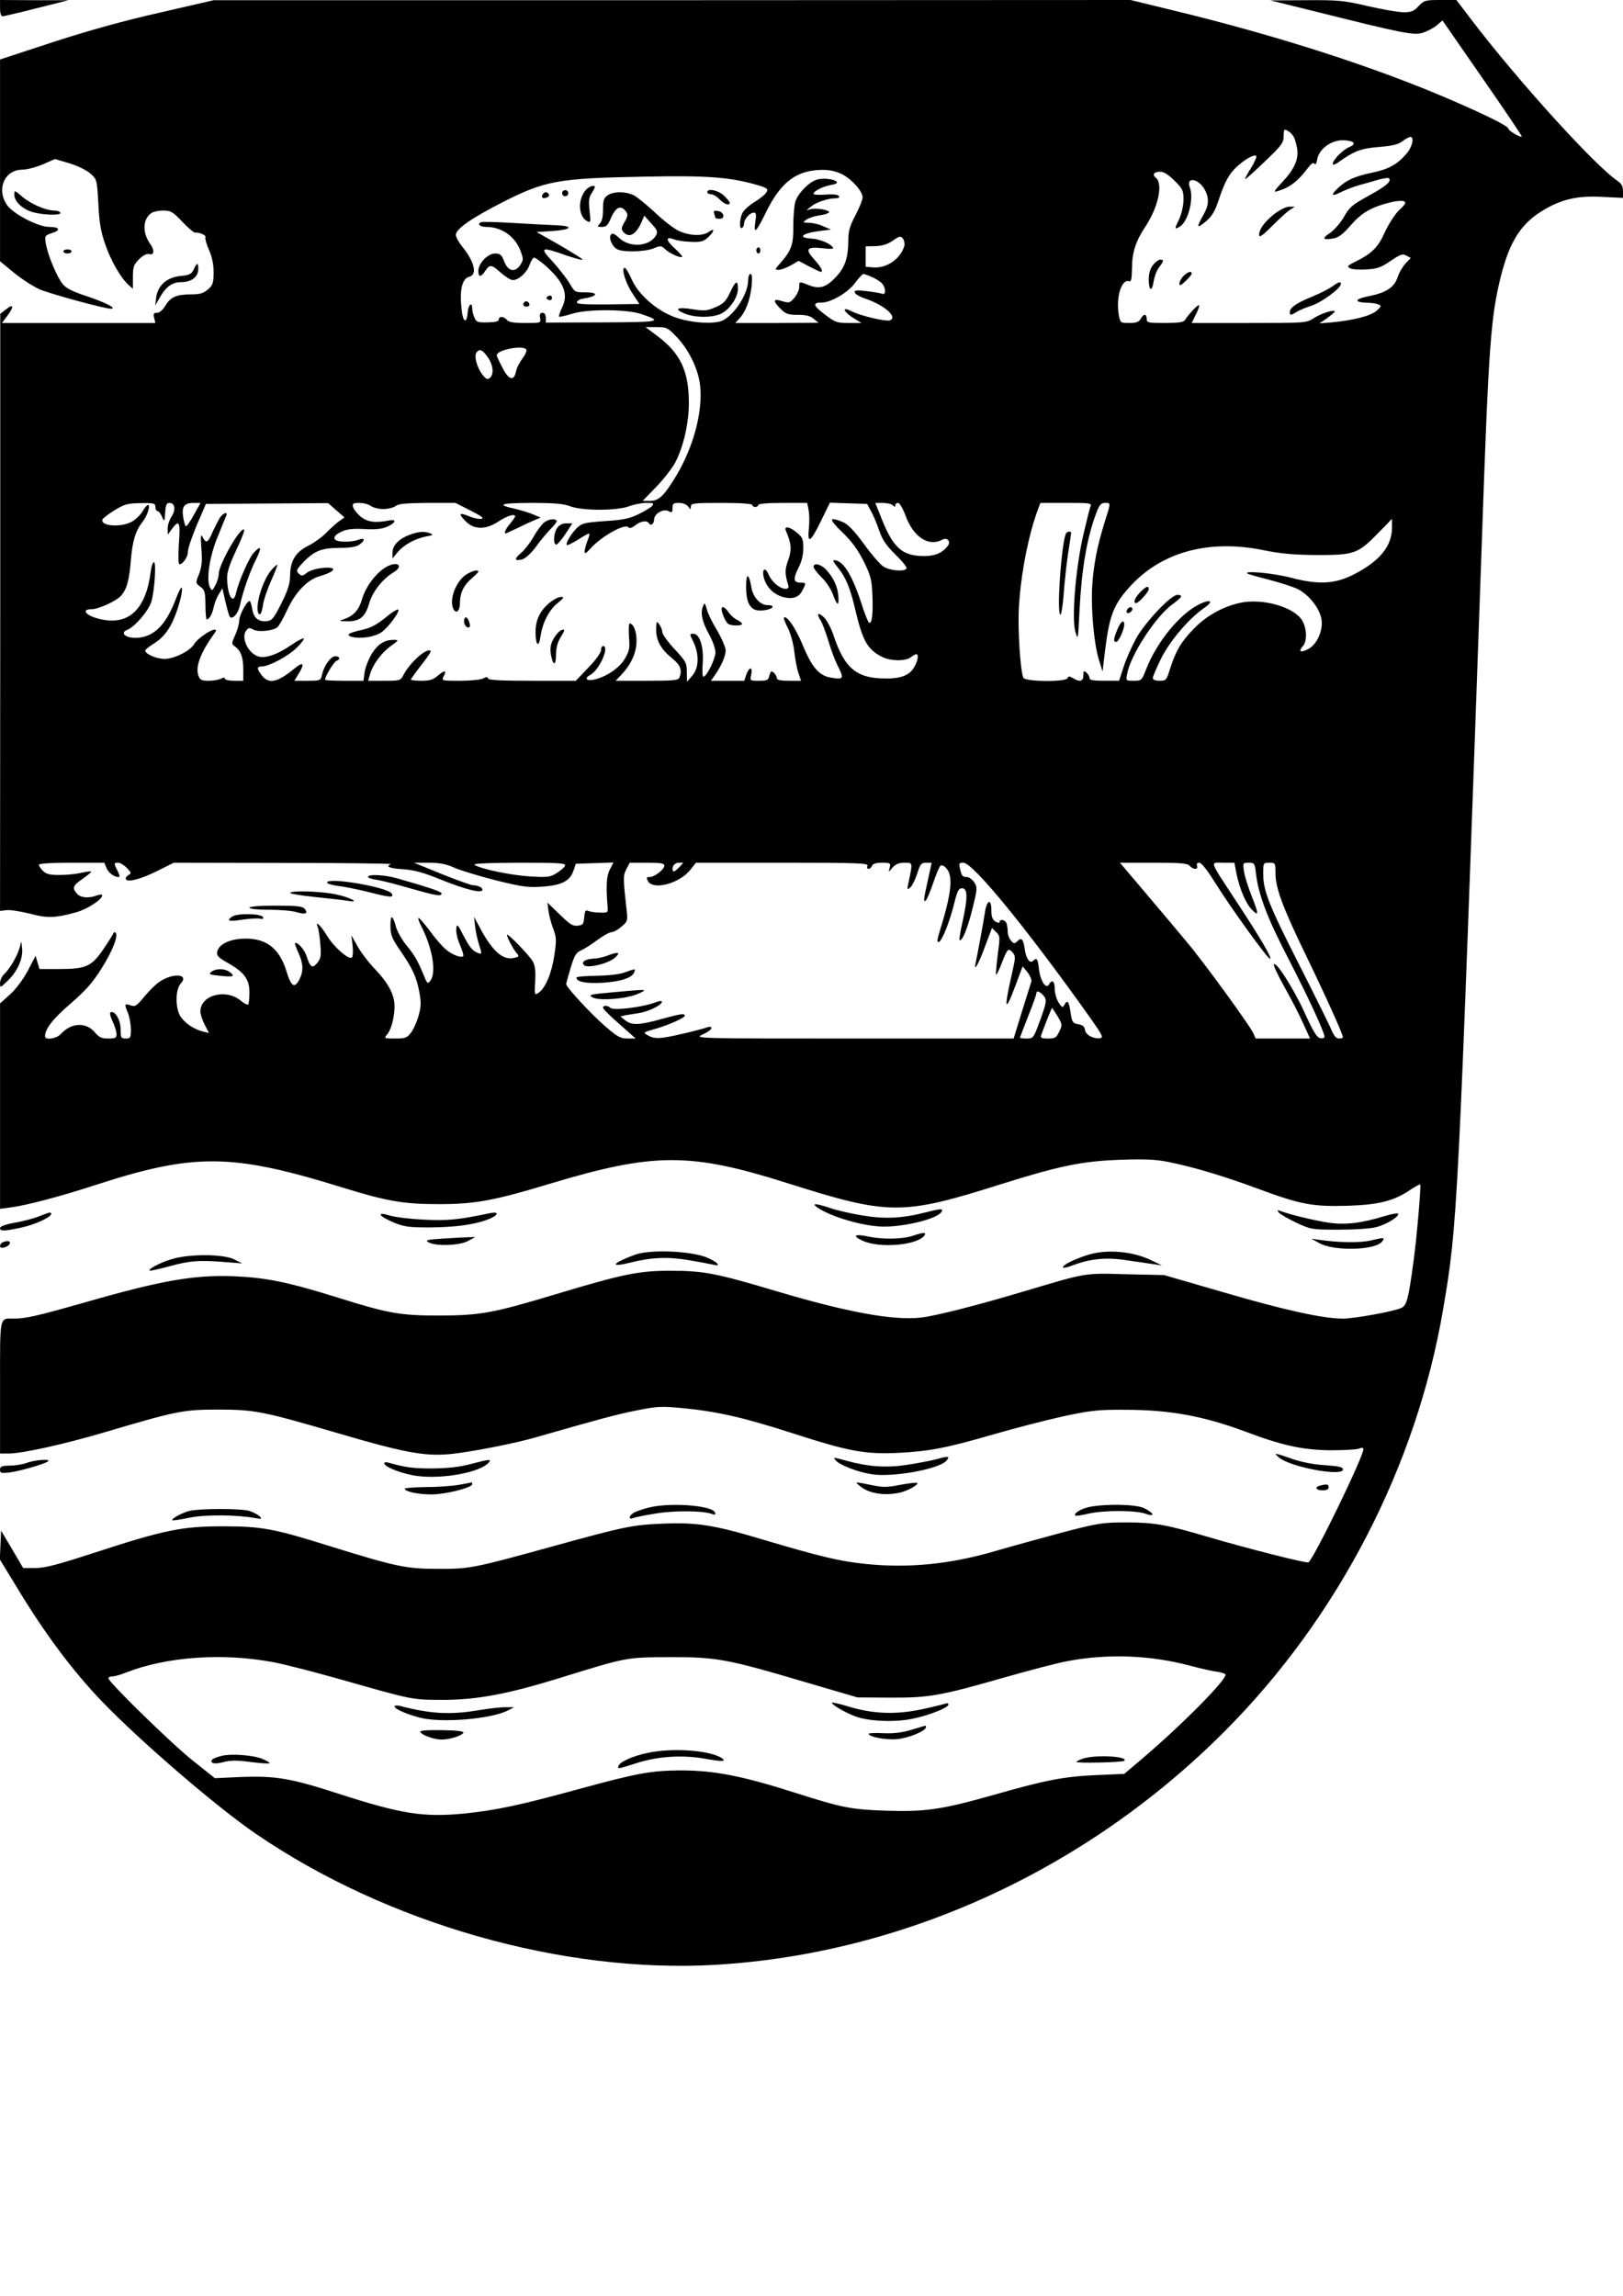 <?xml version="1.0" encoding="UTF-8" standalone="yes"?>
<svg version="1.0" xmlns="http://www.w3.org/2000/svg" width="210mm" height="297mm" viewBox="0 0 794 1123" preserveAspectRatio="xMidYMid meet">
  <g transform="translate(0,1123) scale(0.1,-0.1)" fill="#000000" stroke="none">
    <path d="M0 11190 c0 -26 5 -40 13 -40 6 1 82 18 167 40 l155 39 -167 0 -168
1 0 -40z"/>
    <path d="M785 11169 c-174 -39 -347 -87 -523 -144 l-262 -86 0 -493 0 -494 68
-56 c38 -31 94 -67 125 -81 51 -22 317 -95 349 -95 33 0 -25 30 -114 60 -71
23 -104 39 -121 60 -28 33 -74 143 -83 199 -6 38 -5 39 30 51 45 14 38 30 -13
30 -55 0 -180 65 -208 109 -52 77 -10 171 76 171 22 0 67 12 100 26 l60 26 71
-21 c40 -12 84 -34 102 -50 32 -28 32 -30 39 -147 4 -90 12 -138 33 -197 27
-81 77 -167 115 -201 l21 -19 0 57 c0 51 4 61 30 88 21 20 37 28 50 25 25 -6
27 19 4 51 -38 54 -36 118 4 148 9 8 36 14 59 14 39 0 47 -5 95 -55 28 -30 57
-54 62 -53 19 3 56 -13 51 -22 -3 -5 4 -33 17 -62 16 -36 23 -72 23 -112 -1
-51 -4 -61 -28 -82 -22 -19 -40 -24 -82 -24 -72 0 -101 -13 -126 -55 -13 -22
-29 -35 -41 -35 -17 0 -19 -5 -14 -25 l6 -25 -375 0 -376 0 25 33 c35 46 33
64 -3 35 l-30 -23 0 -1460 -1 -1461 32 4 c18 2 69 -6 113 -17 85 -23 124 -22
226 6 53 14 129 63 129 83 0 6 -11 5 -26 0 -39 -15 -79 -12 -97 8 -26 28 -21
40 28 74 25 17 43 33 41 35 -2 2 -23 -1 -47 -6 -24 -6 -72 -11 -107 -11 -49 0
-66 4 -82 20 -11 11 -20 25 -20 30 0 6 60 10 160 10 l160 0 10 -24 c9 -24 37
-46 60 -46 7 0 5 11 -5 30 -19 37 -19 40 3 40 10 0 29 -12 43 -26 22 -24 23
-26 6 -35 -9 -6 -15 -15 -11 -20 10 -16 74 1 156 42 l78 39 537 -1 c296 0 532
-3 526 -6 -30 -11 -8 -21 60 -25 55 -4 99 -16 187 -52 117 -47 200 -68 200
-48 0 11 -23 22 -48 22 -9 1 -78 25 -152 55 l-135 55 71 0 c54 0 85 -6 126
-24 31 -14 122 -41 203 -62 129 -32 159 -36 227 -31 94 6 136 27 153 77 l12
35 92 3 92 3 -17 -33 c-17 -31 -20 -81 -12 -178 3 -35 3 -35 -37 -34 -22 0
-48 4 -57 8 -14 6 -17 1 -20 -31 -3 -34 -6 -38 -32 -41 -24 -3 -39 7 -88 55
l-60 58 5 -40 c3 -22 13 -61 23 -87 16 -42 17 -55 6 -130 -13 -88 -44 -162
-77 -184 -20 -13 -21 -12 -17 55 3 48 0 77 -11 97 -16 30 -127 144 -127 131 0
-12 31 -70 47 -89 14 -15 13 -18 -10 -23 -56 -15 -109 32 -171 150 l-27 50 5
-45 c3 -25 11 -66 20 -92 14 -43 13 -46 -2 -41 -30 11 -43 26 -75 87 -29 57
-32 59 -35 32 -2 -15 6 -51 18 -78 12 -27 19 -52 16 -55 -10 -10 -55 7 -85 33
-17 14 -52 54 -78 90 -26 35 -51 64 -55 64 -5 0 2 -21 16 -47 52 -104 71 -219
42 -259 -14 -18 -16 -17 -31 21 -33 79 -46 101 -85 149 -22 26 -45 67 -52 89
-17 63 -28 67 -28 10 0 -45 6 -61 44 -117 64 -92 83 -134 97 -207 10 -55 9
-73 -4 -120 -9 -31 -26 -68 -38 -82 -18 -24 -28 -27 -76 -27 -53 0 -55 1 -41
18 21 22 38 86 38 140 0 56 -30 113 -96 182 -30 31 -68 81 -85 111 l-30 54 6
-52 c3 -28 1 -54 -4 -57 -17 -11 -89 53 -122 108 -32 52 -60 77 -44 39 4 -10
9 -47 12 -83 5 -55 2 -69 -15 -90 -24 -29 -34 -23 -52 32 -10 33 -47 74 -57
64 -2 -2 6 -23 17 -47 24 -53 25 -90 5 -129 -24 -47 -41 -37 -64 40 -36 117
-106 166 -222 158 -65 -5 -112 -31 -117 -66 -3 -17 9 -28 52 -52 81 -46 106
-80 106 -144 0 -29 -3 -56 -6 -59 -4 -4 -20 5 -36 18 -73 61 -198 28 -198 -53
0 -12 9 -41 21 -64 l21 -41 -29 7 c-42 11 -83 37 -107 69 -29 39 -30 135 -2
166 43 47 -38 54 -105 8 -18 -12 -51 -45 -74 -73 -36 -44 -45 -50 -65 -42 -31
11 -33 7 -15 -35 8 -20 15 -57 15 -82 0 -41 -2 -45 -25 -45 -23 0 -25 4 -25
44 0 45 -26 92 -48 85 -7 -3 -4 -17 8 -44 11 -22 19 -50 20 -62 0 -20 -5 -23
-41 -23 -32 0 -45 6 -65 30 -44 52 -116 48 -168 -9 -20 -22 -76 -30 -76 -11 0
37 38 86 124 160 75 65 109 103 152 172 55 87 84 162 69 176 -4 4 -10 1 -12
-6 -3 -7 -24 -41 -47 -74 -57 -85 -86 -98 -212 -98 l-101 0 -10 33 -9 32 -38
-73 c-24 -44 -58 -90 -87 -116 l-49 -44 0 -502 0 -503 53 7 c80 11 236 52 403
106 493 161 675 160 1220 -9 217 -67 297 -81 470 -81 178 0 271 17 545 100
508 153 685 153 1157 4 501 -159 563 -160 1044 -8 290 91 399 114 588 121 123
4 173 2 237 -11 121 -24 277 -71 438 -131 208 -77 266 -88 438 -83 155 5 229
24 311 81 22 14 42 25 44 23 5 -6 -17 -265 -34 -386 -24 -175 -32 -206 -59
-218 -36 -17 -230 -52 -285 -52 -96 0 -280 40 -575 126 l-300 87 -185 4 c-208
6 -193 8 -498 -83 -235 -70 -431 -120 -507 -129 -136 -15 -360 26 -706 129
-295 88 -358 100 -514 100 -158 1 -238 -16 -564 -114 -312 -94 -370 -104 -571
-105 -192 0 -249 10 -492 86 -246 77 -353 99 -509 106 -201 8 -356 -19 -749
-132 -211 -60 -275 -75 -330 -75 -75 0 -70 24 -70 -336 l0 -324 41 0 c67 0
271 45 474 105 348 103 381 110 550 110 181 0 220 -8 586 -115 337 -99 434
-116 567 -101 109 13 305 52 402 80 317 91 399 113 495 132 100 20 120 21 225
11 168 -16 299 -46 535 -122 275 -89 354 -104 515 -97 158 8 240 24 471 91
103 30 256 69 340 88 138 29 170 33 304 32 218 0 383 -31 583 -105 182 -69
282 -91 417 -93 66 0 130 3 143 8 15 6 22 5 22 -3 0 -36 -233 -517 -268 -553
-7 -7 -298 67 -502 127 -193 57 -254 68 -390 68 -118 0 -136 -3 -320 -51 -107
-29 -249 -68 -314 -87 -222 -66 -430 -87 -641 -65 -128 13 -220 35 -516 123
-228 68 -313 81 -478 74 -147 -6 -186 -14 -541 -112 -384 -106 -404 -110 -560
-109 -152 0 -201 10 -520 109 -280 88 -339 99 -530 99 -200 0 -285 -17 -631
-130 -179 -58 -239 -74 -286 -74 l-60 0 -54 92 -54 91 -3 -70 -3 -71 72 -118
c143 -239 282 -425 429 -578 188 -195 561 -516 750 -645 642 -440 1504 -685
2249 -642 921 54 1815 464 2491 1141 556 557 939 1296 1070 2065 71 418 72
439 190 3770 33 953 43 1086 94 1289 41 160 94 245 189 307 96 62 178 83 303
76 l104 -5 0 33 c0 24 -7 37 -25 49 -109 72 -491 493 -720 794 l-70 92 -78 0
c-75 0 -80 -2 -107 -30 -23 -25 -36 -30 -73 -30 -25 0 -104 14 -175 30 -119
28 -145 30 -304 29 l-173 -1 215 -53 c432 -108 483 -118 528 -106 23 7 54 23
70 36 l29 25 196 -283 c108 -155 194 -283 192 -285 -6 -6 -65 28 -65 38 0 12
-98 62 -276 139 -374 162 -851 316 -1368 441 l-205 50 -2243 -1 -2243 0 -260
-60z m5544 -608 c6 -10 13 -36 17 -58 8 -52 -13 -100 -73 -164 -41 -44 -44
-51 -23 -44 60 18 97 46 146 110 19 25 29 32 35 24 5 -8 10 2 14 25 10 49 69
91 127 90 54 -2 67 -18 28 -34 -31 -13 -80 -63 -80 -82 0 -6 10 -3 23 5 83 59
112 70 201 78 66 5 96 12 117 28 15 12 33 21 39 21 21 0 9 -51 -21 -84 -44
-51 -86 -74 -168 -91 -81 -17 -124 -36 -163 -73 -40 -37 -35 -46 12 -22 22 11
63 27 92 35 29 8 72 20 95 27 23 6 45 9 48 6 15 -14 -14 -39 -98 -85 -82 -45
-95 -56 -122 -104 -18 -31 -47 -64 -69 -79 -41 -27 -34 -36 19 -26 25 5 47 22
84 65 52 60 100 88 193 111 26 7 55 9 65 6 14 -6 11 -13 -22 -44 -21 -20 -52
-69 -70 -108 -34 -75 -62 -103 -144 -144 -39 -19 -42 -24 -27 -32 10 -6 47 -8
81 -6 54 3 72 10 119 42 47 32 58 36 76 26 l22 -12 -25 -26 c-14 -15 -32 -45
-39 -67 -17 -51 -56 -77 -142 -94 -71 -14 -74 -30 -6 -32 19 0 43 -4 53 -8 16
-6 16 -9 -7 -30 -27 -26 -115 -48 -221 -58 l-60 -5 38 26 c20 15 37 29 37 32
0 12 -67 -9 -102 -32 -37 -24 -39 -24 -318 -24 l-280 0 20 41 c12 23 19 43 16
46 -5 5 -52 -45 -69 -73 -6 -10 -33 -14 -97 -14 -83 0 -90 1 -90 20 0 11 -4
20 -10 20 -5 0 -14 -9 -20 -20 -8 -15 -21 -20 -55 -20 -43 0 -44 1 -51 36 -16
87 12 182 51 168 9 -4 12 13 13 63 0 79 18 133 67 207 61 92 86 207 50 236
-20 16 -10 30 22 30 17 0 40 -15 69 -44 40 -39 44 -48 44 -92 0 -27 -9 -69
-20 -93 -25 -53 -25 -54 0 -41 42 23 72 137 51 193 -21 55 45 44 74 -13 22
-42 19 -77 -11 -127 -14 -25 -24 -47 -21 -49 3 -3 21 9 40 26 26 22 42 50 58
98 31 95 53 134 95 171 41 36 81 57 90 48 4 -3 -8 -29 -25 -58 -18 -28 -31
-53 -29 -55 2 -2 45 37 96 86 83 79 92 92 92 125 0 32 2 35 20 25 11 -6 24
-19 29 -29z m-2212 -182 c49 -24 103 -84 103 -115 0 -11 -16 -51 -35 -87 -28
-53 -35 -77 -35 -124 0 -80 -15 -128 -56 -173 -50 -55 -83 -66 -134 -46 -51
20 -50 21 -50 -8 0 -14 -11 -37 -24 -53 -22 -25 -26 -26 -60 -16 -44 14 -47 2
-7 -38 25 -25 37 -29 84 -29 40 0 61 -5 78 -20 l24 -19 -204 -1 -204 0 21 23
c30 32 51 88 59 157 4 42 2 60 -6 60 -6 0 -11 -15 -11 -32 -1 -65 -63 -163
-123 -195 -41 -21 -162 -13 -240 17 -87 33 -174 110 -206 182 -14 32 -30 58
-35 58 -18 0 4 -75 38 -125 l34 -52 -155 -2 c-120 -1 -154 2 -151 11 3 7 13
14 24 16 79 12 89 32 15 32 -48 0 -50 1 -75 45 -15 24 -52 72 -82 105 -67 71
-58 75 65 31 45 -15 81 -25 81 -21 0 4 -51 35 -112 71 l-113 64 78 5 c92 6
107 24 22 28 -33 1 -127 6 -209 11 -82 5 -155 7 -162 4 -22 -8 -6 -23 25 -23
75 0 140 -46 167 -116 15 -41 15 -45 0 -69 -26 -40 -60 -33 -79 15 -13 34 -20
40 -45 40 -36 0 -82 -48 -82 -86 0 -31 13 -31 34 1 22 33 31 32 77 -10 22 -19
47 -35 58 -35 28 0 69 37 82 75 7 19 17 35 22 35 5 0 26 -15 47 -32 97 -84
123 -145 90 -212 -11 -22 -17 -42 -15 -45 3 -2 31 4 63 14 74 24 267 23 339
-1 109 -37 96 -40 -193 -41 l-274 -1 0 24 c0 15 -6 24 -16 24 -12 0 -15 -7
-12 -25 5 -25 5 -25 -72 -25 -57 0 -81 4 -90 15 -15 18 -40 20 -40 2 0 -9 -17
-13 -54 -14 -48 -1 -55 1 -65 23 -6 14 -11 34 -11 44 0 36 -19 21 -22 -17 -5
-64 -25 -49 -31 24 -9 88 5 141 38 149 41 10 27 73 -34 148 -17 21 -31 47 -31
57 0 29 75 81 225 158 212 108 274 119 700 127 303 6 415 -2 550 -41 48 -14
54 -19 45 -35 -5 -10 -32 -32 -60 -49 -28 -17 -55 -43 -60 -57 -13 -33 -13
-77 0 -69 6 3 10 13 10 22 0 21 29 53 48 53 11 0 13 -9 7 -46 -9 -64 4 -51 55
53 71 143 147 200 269 202 36 1 69 -6 98 -20z m307 -353 c-20 -64 -87 -109
-152 -104 l-37 3 0 50 0 50 48 1 c33 1 59 9 85 27 33 23 38 24 50 9 6 -9 9
-25 6 -36z m-161 -150 c18 -7 40 -21 50 -30 21 -22 23 -61 3 -53 -8 3 -43 9
-77 13 -50 6 -61 4 -57 -7 2 -8 25 -21 49 -29 94 -31 163 -91 123 -107 -20 -7
-144 22 -187 44 -53 27 -42 -2 13 -36 l35 -21 -62 0 c-57 0 -67 3 -117 41 -58
44 -63 59 -17 59 46 0 129 48 164 96 18 24 36 43 40 44 4 0 22 -6 40 -14z
m-952 -295 c59 -61 105 -157 114 -236 14 -126 -31 -298 -116 -441 -60 -99 -85
-124 -129 -124 l-36 0 66 68 c36 37 77 90 93 119 40 76 67 191 67 293 0 153
-41 241 -151 324 l-61 46 53 0 c50 0 55 -2 100 -49z m-736 -61 c3 -5 -5 -25
-19 -43 -14 -19 -29 -48 -32 -65 -10 -49 -36 -41 -67 21 -15 29 -27 55 -27 59
0 27 130 52 145 28z m-187 -40 c25 -37 29 -82 8 -99 -11 -9 -18 -6 -35 15 -28
36 -44 94 -29 111 15 19 29 12 56 -27z m-1628 -730 c0 -11 5 -20 10 -20 6 0
16 -12 22 -27 12 -27 13 -27 16 20 2 38 7 47 21 47 27 0 32 -34 10 -67 -10
-15 -19 -41 -19 -58 l1 -30 20 28 c36 48 42 35 34 -73 -4 -60 -3 -100 3 -100
17 0 42 37 41 61 -1 13 19 71 43 129 l45 105 299 2 299 2 40 -35 40 -35 -24
-17 c-14 -9 -42 -35 -63 -56 -21 -22 -61 -51 -89 -65 -63 -31 -89 -74 -90
-146 0 -38 -10 -71 -42 -135 -36 -72 -46 -85 -69 -88 -43 -5 -67 14 -74 58 -4
22 -9 40 -13 40 -14 0 -51 -69 -51 -96 0 -16 -9 -48 -20 -71 -18 -41 -18 -43
-1 -55 29 -21 41 -53 41 -112 l0 -56 -45 0 c-25 0 -45 5 -45 10 0 7 -6 7 -19
0 -11 -5 -38 -10 -61 -10 -33 0 -42 4 -49 24 -17 42 9 112 75 204 13 18 14 22
3 22 -20 0 -87 -47 -99 -70 -18 -33 -98 -73 -145 -73 -40 0 -95 24 -95 41 0 4
21 21 47 37 33 21 56 47 79 88 30 55 63 171 52 183 -3 2 -15 -22 -28 -56 -49
-130 -111 -190 -198 -190 -50 0 -76 25 -40 39 36 13 105 94 118 137 16 53 25
194 13 194 -6 0 -13 -21 -16 -47 -23 -183 -107 -263 -244 -232 -71 15 -101 49
-45 49 33 0 121 40 144 66 28 32 40 74 48 174 8 96 23 144 59 190 22 28 38 80
25 80 -5 0 -17 -14 -26 -30 -9 -16 -32 -39 -50 -50 -51 -31 -158 -25 -147 9 2
6 29 26 59 45 49 30 63 34 128 35 66 1 72 -1 72 -19z m188 -39 c-18 -33 -36
-58 -39 -55 -4 2 -9 22 -13 45 -8 51 5 69 51 69 l34 0 -33 -59z m866 44 c11
-8 38 -15 61 -15 23 0 50 7 61 15 14 11 51 14 155 15 l137 0 73 -37 c55 -28
69 -38 53 -41 -12 -2 -39 4 -60 13 -49 20 -53 13 -16 -25 42 -42 99 -42 162 0
41 27 80 39 80 24 0 -3 -11 -19 -25 -36 -24 -28 -33 -53 -17 -46 4 2 32 15 62
29 30 15 66 31 80 37 l25 10 -37 16 c-20 8 -58 20 -84 26 -98 22 -81 29 72 30
117 0 161 -4 195 -17 60 -22 227 -22 288 1 24 9 61 16 83 16 35 0 39 -2 28
-15 -7 -8 -37 -26 -68 -41 -44 -21 -77 -28 -164 -33 -95 -7 -111 -10 -134 -32
-27 -25 -59 -78 -51 -85 3 -3 26 9 53 25 26 17 51 31 55 31 5 0 1 -16 -7 -35
-7 -19 -14 -42 -14 -52 0 -14 6 -11 28 13 52 60 173 127 187 104 4 -6 17 -2
32 10 28 22 58 26 68 10 9 -15 25 -2 25 19 0 28 45 54 70 41 18 -9 20 -8 20
15 0 21 4 25 31 25 19 0 37 -7 45 -17 13 -17 13 -17 14 0 0 15 14 17 150 17
93 0 150 -4 150 -10 0 -5 7 -10 15 -10 8 0 15 5 15 10 0 6 47 10 120 10 l119
0 7 -36 c4 -20 4 -61 1 -91 -8 -77 9 -65 60 40 l43 88 91 -3 91 -3 19 -35 c11
-19 29 -62 40 -95 16 -46 35 -74 80 -118 33 -32 57 -62 54 -68 -11 -17 -86
-10 -115 11 -16 11 -59 61 -95 111 -46 63 -77 95 -101 105 -70 29 -71 16 -4
-49 47 -45 76 -85 105 -142 35 -71 40 -90 43 -168 4 -93 -3 -146 -18 -131 -5
5 -23 51 -39 102 -45 135 -88 202 -131 202 -7 0 0 -14 15 -31 42 -51 64 -102
90 -215 36 -151 59 -191 132 -228 40 -20 113 -21 139 -1 10 8 22 15 27 15 13
0 7 -35 -12 -66 -26 -42 -74 -57 -166 -52 -120 6 -176 57 -226 207 -12 36 -33
76 -46 89 -29 29 -41 23 -20 -10 9 -12 25 -57 38 -98 12 -41 32 -96 45 -122
34 -67 32 -72 -23 -64 -64 8 -99 47 -147 163 -34 82 -78 145 -91 132 -2 -3 6
-26 20 -52 13 -27 27 -76 31 -115 4 -37 13 -84 20 -104 l13 -38 -59 0 c-44 0
-60 4 -60 14 0 7 -7 19 -15 26 -12 10 -15 7 -21 -14 -5 -23 -11 -26 -51 -26
-44 0 -45 0 -38 30 4 17 2 30 -3 30 -6 0 -15 -13 -21 -30 l-10 -30 -82 0 -81
0 16 23 c33 45 56 97 56 125 0 15 -19 59 -41 97 -23 37 -46 84 -51 104 -10 35
-11 35 -20 12 -12 -33 -2 -75 33 -138 16 -29 29 -67 29 -84 0 -32 -43 -119
-59 -119 -5 0 -6 30 -3 68 5 79 -15 142 -46 142 -19 0 -19 -1 -1 -37 31 -65
29 -131 -6 -170 l-24 -28 -1 48 c0 44 -4 52 -60 112 -33 35 -60 73 -60 83 0
10 -7 27 -15 38 -13 18 -14 16 -15 -26 0 -54 23 -95 79 -141 40 -32 49 -56 35
-93 -5 -14 -29 -16 -159 -16 l-153 0 30 32 c47 50 72 107 72 164 0 47 -15 84
-34 84 -4 0 -5 -29 -3 -64 5 -57 2 -70 -20 -108 -27 -46 -92 -90 -154 -103
-36 -7 -45 8 -15 24 45 24 96 141 62 141 -5 0 -10 -9 -10 -21 0 -12 -26 -48
-62 -85 l-61 -64 -213 0 c-150 0 -213 3 -216 11 -3 9 -9 9 -25 0 -12 -6 -63
-11 -113 -11 -89 0 -90 0 -80 21 17 31 6 33 -28 4 -23 -20 -41 -25 -81 -25
-28 0 -51 3 -51 6 0 3 23 35 51 71 28 35 49 66 46 69 -18 18 -101 -56 -133
-117 -14 -28 -17 -29 -94 -29 l-79 0 9 32 c14 48 56 105 102 138 39 28 40 30
15 30 -46 0 -77 -19 -107 -66 -16 -26 -32 -66 -36 -90 l-6 -44 -94 0 c-52 0
-94 2 -94 5 0 16 43 87 55 92 22 8 18 23 -5 23 -22 0 -56 -47 -65 -92 -6 -27
-9 -28 -71 -28 l-64 0 20 33 c33 53 24 63 -22 25 -82 -67 -123 -75 -157 -32
-26 34 -26 44 0 44 35 0 130 51 171 92 22 22 37 42 34 45 -3 3 -29 -10 -58
-30 -74 -51 -135 -71 -170 -56 -47 19 -79 91 -54 124 11 15 16 16 36 5 25 -13
95 -6 117 12 8 6 29 44 47 83 41 88 99 149 158 166 83 24 92 48 16 41 -30 -3
-64 -13 -77 -24 -22 -17 -26 -17 -40 -3 -14 13 -11 19 24 56 53 55 90 69 177
69 50 0 81 5 96 16 30 21 28 36 -4 24 -30 -12 -94 -13 -111 -2 -17 11 -3 29
36 45 22 9 56 12 104 9 52 -3 83 0 110 11 43 19 50 39 10 31 -68 -13 -107 -8
-141 21 -16 14 -32 34 -35 45 -4 17 0 20 31 20 21 0 46 -7 56 -15z m2554 3 c9
-9 12 -9 12 0 0 7 6 12 14 12 7 0 23 -27 36 -62 38 -105 113 -154 180 -118 24
13 43 -8 27 -30 -26 -34 -62 -50 -115 -50 -110 0 -154 40 -215 198 l-25 62 37
0 c20 0 42 -5 49 -12z m967 -5 c-4 -10 -20 -74 -36 -143 -37 -163 -57 -405
-38 -470 13 -44 13 -41 20 100 10 203 36 357 81 477 16 44 24 53 44 53 29 0
29 3 -2 -95 -36 -115 -54 -206 -61 -315 -6 -112 9 -283 34 -360 l17 -55 12
101 c21 170 41 224 115 307 154 175 388 241 659 186 89 -18 149 -23 265 -24
181 0 198 6 298 108 l67 69 0 -43 c0 -91 -61 -165 -189 -230 -91 -46 -172 -50
-305 -15 -83 22 -230 36 -214 21 2 -3 49 -16 103 -30 55 -14 120 -35 145 -47
54 -28 106 -93 115 -147 9 -54 -22 -124 -65 -146 -37 -19 -50 -13 -27 13 23
25 21 88 -3 128 -41 66 -196 109 -304 85 -86 -19 -167 -65 -228 -129 -61 -63
-86 -107 -114 -194 -17 -55 -19 -58 -51 -58 -21 0 -33 5 -33 14 0 7 19 51 41
96 44 87 135 194 210 246 51 35 31 46 -28 16 -93 -48 -202 -181 -254 -311 -23
-60 -24 -61 -63 -61 -38 0 -38 0 -32 33 17 93 140 282 223 342 47 34 52 45 23
45 -32 0 -159 -135 -203 -215 -21 -39 -48 -100 -60 -137 l-22 -68 -72 0 c-56
0 -73 3 -73 14 0 7 -7 19 -15 26 -13 11 -15 8 -15 -14 0 -29 -17 -34 -51 -13
-17 10 -23 10 -26 0 -7 -20 -209 -18 -217 2 -15 39 -28 249 -21 350 10 165 48
355 95 479 l10 26 126 0 c116 0 126 -1 119 -17z m-2571 -1758 c-3 -8 -22 -24
-41 -36 -32 -20 -44 -21 -132 -16 -92 6 -233 35 -269 56 -12 7 55 10 215 11
201 0 232 -2 227 -15z m486 1 c0 -19 -48 -56 -72 -56 -16 0 -17 -3 -8 -20 25
-46 153 -12 206 54 l29 36 422 0 c371 0 422 -2 417 -15 -4 -8 -1 -15 5 -15 7
0 14 7 17 15 4 10 20 15 49 15 39 0 43 -2 38 -22 l-5 -23 20 23 c14 15 31 22
57 22 41 0 41 4 19 -100 -7 -32 -6 -34 9 -21 9 7 24 37 34 67 15 48 20 54 44
54 l27 0 -19 -87 c-22 -99 -22 -106 -10 -98 5 3 21 41 36 85 15 44 31 83 37
86 6 4 20 -3 30 -16 32 -39 22 -124 -37 -313 -11 -36 -11 -47 -2 -45 16 6 54
101 76 192 14 57 21 71 37 71 28 0 29 -43 5 -155 -12 -51 -19 -95 -17 -98 12
-11 40 57 63 151 25 100 25 107 9 131 -9 14 -25 26 -36 26 -21 0 -25 4 -34 43
-6 24 -3 27 17 27 47 0 313 -325 625 -765 54 -77 61 -90 45 -93 -33 -5 -71 15
-75 40 -2 17 -11 24 -33 28 -27 5 -30 10 -37 54 -8 57 -16 68 -30 42 -9 -17
-12 -16 -29 10 -10 16 -19 46 -19 67 0 38 -13 48 -28 22 -14 -26 -42 15 -49
74 -6 52 -11 59 -29 41 -16 -16 -35 12 -41 60 -7 47 -16 56 -36 36 -13 -13
-17 -13 -31 3 -9 10 -16 29 -16 43 0 15 -3 33 -6 42 -7 18 -34 22 -34 6 0 -6
-8 -5 -20 2 -15 10 -20 24 -20 56 0 60 -23 50 -32 -14 -8 -52 -36 -203 -45
-244 -11 -50 15 -5 47 83 l33 88 20 -20 c20 -19 20 -25 8 -112 -6 -50 -10 -93
-8 -96 3 -2 15 22 27 54 29 74 33 77 53 55 16 -18 16 -24 -2 -103 -41 -180
-35 -199 18 -57 l34 91 24 -29 c12 -16 21 -36 19 -44 -3 -8 -23 -75 -46 -147
l-41 -133 -782 0 c-781 0 -782 0 -739 20 23 10 42 24 42 31 0 6 -7 8 -16 5
-30 -11 -169 -45 -215 -51 -33 -5 -55 -3 -75 8 -31 17 -32 16 41 37 63 19 135
52 135 61 0 13 -17 11 -115 -16 -108 -30 -145 -31 -176 -6 l-24 19 25 6 c14 2
42 7 63 10 44 6 109 36 115 54 2 8 -10 7 -40 -4 -62 -22 -198 -38 -212 -24
-13 13 -36 13 -36 1 0 -6 36 -42 80 -80 l80 -71 -40 0 c-34 0 -49 8 -107 58
-70 60 -193 193 -193 208 0 5 10 41 22 81 18 59 27 74 50 84 15 6 51 29 79 50
29 21 60 39 70 39 10 0 32 12 49 27 30 25 31 29 26 77 -18 161 -18 173 -2 204
l17 32 84 0 c67 0 85 -3 85 -14z m69 -12 c-13 -14 -25 -20 -27 -14 -7 20 7 40
29 40 l22 0 -24 -26z m2501 11 c7 -8 19 -15 27 -15 9 0 13 6 9 15 -3 10 1 15
12 15 11 -1 40 -39 79 -101 73 -118 254 -368 266 -369 13 0 -45 99 -158 271
-143 218 -137 199 -71 199 l55 0 11 -57 c15 -71 44 -140 72 -170 37 -39 37
-26 3 60 -18 45 -36 101 -39 125 -6 41 -6 42 23 42 28 0 30 -2 36 -57 13 -103
55 -214 161 -418 97 -189 174 -355 174 -377 0 -5 -9 -8 -21 -6 -16 2 -33 30
-75 121 -53 118 -144 261 -152 239 -2 -6 22 -57 53 -112 31 -55 72 -134 90
-175 l34 -75 -133 0 -133 0 -12 27 c-18 39 -247 354 -328 449 -37 45 -126 150
-196 233 l-128 151 164 0 c134 0 167 -3 177 -15z m420 -36 c0 -72 34 -165 150
-404 95 -196 180 -384 180 -399 0 -3 -9 -6 -20 -6 -14 0 -25 14 -41 53 -13 28
-82 169 -155 312 -146 287 -174 358 -174 440 0 54 0 55 30 55 29 0 30 -1 30
-51z m-1136 -598 c20 -22 17 -34 -27 -153 -21 -54 -24 -58 -54 -58 -18 0 -33
2 -33 4 0 2 18 49 40 105 22 55 40 105 40 111 0 16 15 12 34 -9z m70 -102 c23
-40 24 -43 8 -75 -14 -30 -20 -34 -55 -34 -33 0 -38 3 -33 18 23 62 51 132 53
132 1 0 13 -19 27 -41z m-3835 -3160 c57 -11 196 -47 310 -79 380 -108 362
-104 516 -105 167 0 317 28 570 106 335 104 328 102 540 103 229 1 282 -9 664
-122 l256 -75 160 -1 c191 -1 246 9 560 99 123 35 260 71 305 79 196 38 408
30 599 -21 53 -14 113 -28 134 -30 20 -3 39 -9 42 -13 13 -20 -219 -254 -417
-421 l-78 -66 -138 -6 c-157 -7 -246 -24 -498 -96 -258 -73 -335 -84 -529 -78
-173 6 -213 14 -443 87 -260 83 -397 110 -562 110 -147 -1 -212 -13 -505 -93
-281 -77 -398 -102 -555 -118 -199 -19 -305 -3 -620 99 -229 74 -302 86 -470
80 l-129 -6 -108 86 c-101 80 -413 384 -413 403 0 5 9 9 20 9 10 0 41 8 67 19
200 78 474 97 722 50z"/>
    <path d="M6238 10186 c-50 -39 -78 -76 -78 -105 0 -15 15 -5 63 43 34 34 73
70 87 79 l25 16 -26 0 c-15 1 -45 -14 -71 -33z"/>
    <path d="M5641 9934 c-14 -18 -21 -41 -21 -70 0 -58 16 -64 24 -10 4 25 16 56
27 69 23 30 24 37 5 37 -8 0 -24 -12 -35 -26z"/>
    <path d="M5790 9880 c-11 -11 -20 -28 -20 -37 0 -13 7 -10 30 12 17 16 30 32
30 37 0 14 -19 9 -40 -12z"/>
    <path d="M6517 9828 c-16 -11 -61 -34 -100 -50 -76 -31 -107 -53 -107 -75 0
-17 5 -16 33 1 12 8 46 22 74 31 49 16 143 85 143 106 0 14 -12 10 -43 -13z"/>
    <path d="M3990 10349 c-40 -16 -90 -70 -100 -109 -5 -20 -9 -73 -9 -117 1 -88
-9 -118 -62 -178 -29 -33 -30 -35 -10 -35 12 0 39 10 60 22 l38 22 51 -27 c29
-15 54 -27 57 -27 14 0 2 24 -31 60 -47 52 -38 64 38 56 42 -5 58 -4 53 3 -12
20 -64 41 -105 44 -71 4 -47 26 39 37 l56 7 -37 16 c-21 10 -52 17 -70 17 -31
1 -32 2 -14 15 10 8 38 17 62 21 25 3 47 10 49 15 7 11 -59 23 -88 16 l-22 -6
23 19 c25 21 83 40 120 40 14 0 21 4 16 11 -4 7 -29 10 -65 7 -33 -2 -59 -1
-59 4 0 13 43 35 84 43 25 4 35 10 29 16 -15 15 -75 20 -103 8z"/>
    <path d="M2867 10302 c-41 -45 -39 -129 4 -153 19 -10 20 -8 13 50 -5 48 -3
66 10 85 9 14 16 28 16 31 0 12 -28 4 -43 -13z"/>
    <path d="M2750 10285 c0 -8 7 -15 15 -15 8 0 15 7 15 15 0 8 -7 15 -15 15 -8
0 -15 -7 -15 -15z"/>
    <path d="M3460 10290 c0 -5 8 -10 18 -10 10 0 29 -11 42 -25 23 -24 50 -33 50
-17 0 5 -13 20 -28 35 -27 26 -82 38 -82 17z"/>
    <path d="M2655 10279 c-10 -15 1 -23 20 -15 9 3 13 10 10 16 -8 13 -22 13 -30
-1z"/>
    <path d="M2972 10274 c-18 -12 -22 -25 -22 -69 0 -35 -5 -59 -16 -69 -14 -15
-13 -16 11 -16 21 0 29 8 44 44 22 49 43 62 66 40 19 -20 19 -29 -2 -64 -14
-24 -14 -31 -4 -44 28 -33 63 -14 90 49 l13 30 34 -38 c29 -31 33 -41 24 -57
-30 -56 -129 -64 -181 -14 -20 19 -32 25 -39 18 -15 -15 4 -60 29 -73 29 -16
136 -13 178 4 34 14 38 14 57 -4 22 -21 76 -45 83 -37 3 2 -14 21 -36 41 -45
41 -46 60 -3 44 15 -6 52 -11 84 -12 47 -2 60 2 82 22 32 30 34 48 4 27 -30
-22 -94 -20 -146 4 -23 10 -75 50 -115 88 -41 38 -88 77 -105 86 -39 20 -101
21 -130 0z"/>
    <path d="M3494 10185 c3 -9 6 -19 6 -21 0 -2 9 -4 21 -4 29 0 21 34 -10 38
-19 3 -22 0 -17 -13z"/>
    <path d="M3700 10005 c0 -8 5 -15 10 -15 6 0 10 7 10 15 0 8 -4 15 -10 15 -5
0 -10 -7 -10 -15z"/>
    <path d="M3571 9798 c-19 -41 -32 -54 -69 -70 -41 -18 -54 -20 -112 -11 -77
13 -97 2 -40 -21 50 -20 129 -21 174 -2 43 18 86 80 86 123 0 46 -11 41 -39
-19z"/>
    <path d="M2681 9781 c-10 -6 -10 -10 -1 -16 13 -8 24 -1 19 14 -3 6 -10 7 -18
2z"/>
    <path d="M2566 9753 c-11 -11 -6 -23 9 -23 8 0 15 4 15 9 0 13 -16 22 -24 14z"/>
    <path d="M1076 8698 c-8 -13 -24 -44 -36 -70 -23 -54 -32 -58 -49 -25 -9 18
-10 7 -6 -56 5 -61 2 -89 -11 -124 -18 -45 -18 -45 6 -63 22 -16 24 -26 25
-89 0 -39 3 -71 6 -71 12 0 27 25 34 59 4 19 15 48 25 64 l18 29 15 -67 c9
-37 18 -70 22 -73 13 -13 40 17 48 54 15 70 49 168 79 227 30 60 26 73 -11 33
-23 -25 -73 -139 -86 -195 -13 -62 -42 -19 -44 68 -1 32 11 68 44 139 25 52
43 98 39 101 -17 17 -124 -170 -124 -216 0 -13 -7 -38 -16 -55 -15 -28 -17
-30 -26 -13 -21 36 -3 155 37 250 20 50 39 96 42 103 9 21 -16 13 -31 -10z"/>
    <path d="M1327 8441 c-48 -57 -86 -198 -58 -216 6 -3 13 16 17 42 3 27 22 81
40 122 19 41 32 76 30 78 -2 2 -15 -10 -29 -26z"/>
    <path d="M2663 8675 c-11 -8 -35 -39 -51 -68 -17 -30 -45 -66 -62 -81 -36 -30
-34 -42 5 -32 15 4 43 29 68 63 23 32 56 71 74 89 18 17 29 34 26 38 -11 10
-38 7 -60 -9z"/>
    <path d="M2726 8648 c-17 -24 -21 -73 -7 -82 5 -3 25 19 45 49 l36 55 -29 0
c-20 0 -35 -8 -45 -22z"/>
    <path d="M3845 8633 c27 -62 29 -93 11 -143 -17 -47 -17 -65 0 -122 4 -13 0
-18 -14 -18 -27 0 -67 34 -82 70 -18 43 -36 23 -21 -23 14 -43 48 -75 91 -87
46 -13 78 -3 95 31 20 37 19 39 -9 39 -34 0 -37 18 -10 72 16 31 24 65 24 97
0 43 -4 53 -31 75 -36 31 -65 35 -54 9z"/>
    <path d="M2007 8615 c-54 -19 -87 -52 -87 -88 l0 -29 26 32 c31 36 84 65 139
76 33 6 36 8 20 15 -29 11 -55 10 -98 -6z"/>
    <path d="M1900 8462 c-52 -23 -111 -98 -130 -166 -14 -49 -40 -78 -85 -94 -30
-10 -30 -10 13 -11 61 -1 88 20 107 85 17 59 64 120 121 155 46 28 25 54 -26
31z"/>
    <path d="M3980 8457 c0 -7 18 -30 40 -52 22 -21 47 -59 56 -86 20 -55 30 -55
25 -1 -4 44 -24 87 -59 125 -27 28 -62 36 -62 14z"/>
    <path d="M2288 8424 c-52 -27 -91 -119 -72 -168 13 -33 34 -17 34 24 0 50 19
89 60 123 16 14 30 28 30 31 0 10 -24 6 -52 -10z"/>
    <path d="M3650 8362 c0 -95 27 -129 95 -116 41 7 47 24 10 24 -36 0 -71 39
-79 86 -12 71 -26 74 -26 6z"/>
    <path d="M2684 8278 c-44 -39 -64 -82 -64 -140 0 -66 16 -79 24 -22 10 68 41
129 84 164 32 26 34 30 15 30 -12 0 -39 -15 -59 -32z"/>
    <path d="M1886 8209 c-45 -36 -74 -51 -115 -60 -68 -15 -83 -26 -47 -35 42
-10 111 1 143 24 33 24 87 96 82 110 -2 5 -31 -12 -63 -39z"/>
    <path d="M3530 8251 c0 -19 21 -66 33 -73 16 -10 67 -10 67 0 0 5 -11 14 -24
20 -14 6 -32 23 -42 37 -16 25 -34 33 -34 16z"/>
    <path d="M2270 8191 c0 -20 17 -37 27 -28 7 8 -7 47 -18 47 -5 0 -9 -9 -9 -19z"/>
    <path d="M2728 8133 c-30 -35 -40 -64 -33 -104 10 -57 25 -58 25 -2 0 30 7 60
20 81 11 18 20 35 20 37 0 11 -18 4 -32 -12z"/>
    <path d="M5216 8622 c-23 -37 -49 -411 -27 -398 4 3 11 49 15 103 4 54 13 141
21 193 8 52 15 98 15 103 0 9 -17 9 -24 -1z"/>
    <path d="M5577 8332 c-26 -27 -35 -52 -19 -52 12 0 62 54 62 68 0 19 -14 14
-43 -16z"/>
    <path d="M5515 8249 c-4 -6 -5 -13 -2 -16 7 -7 27 6 27 18 0 12 -17 12 -25 -2z"/>
    <path d="M5466 8150 c-19 -47 -20 -60 -5 -60 11 0 39 60 39 85 0 28 -18 15
-34 -25z"/>
    <path d="M2970 6555 c-19 -7 -48 -14 -65 -14 -40 -2 -64 -16 -48 -32 17 -17
118 7 151 36 31 28 17 31 -38 10z"/>
    <path d="M3055 6473 c-24 -9 -78 -15 -137 -16 -54 -1 -98 -4 -98 -9 0 -21 48
-30 131 -25 88 6 142 24 152 52 7 18 5 17 -48 -2z"/>
    <path d="M2995 6376 c-110 -10 -118 -12 -96 -25 33 -18 170 -7 225 19 49 22
45 22 -129 6z"/>
    <path d="M4070 2901 c0 -10 61 -46 110 -65 63 -26 198 -32 286 -13 81 17 174
54 174 69 0 6 -6 8 -14 5 -8 -3 -60 -16 -116 -28 -127 -27 -238 -23 -357 13
-46 14 -83 22 -83 19z"/>
    <path d="M1930 2883 c0 -12 57 -37 120 -54 104 -29 358 -8 438 36 l27 14 -40
0 c-22 1 -80 -6 -130 -14 -143 -24 -235 -19 -387 20 -16 4 -28 3 -28 -2z"/>
    <path d="M4460 2769 c-46 -14 -86 -19 -137 -17 -40 2 -73 1 -73 -3 0 -15 83
-31 139 -26 56 5 141 40 141 59 0 4 -1 8 -2 7 -2 0 -32 -9 -68 -20z"/>
    <path d="M2056 2758 c10 -17 71 -38 106 -37 40 0 100 20 105 34 2 7 -36 11
-107 12 -74 1 -108 -2 -104 -9z"/>
    <path d="M3165 2655 c-70 -15 -132 -43 -139 -62 -7 -17 -4 -17 89 13 104 33
223 41 335 21 85 -15 107 -14 80 4 -60 38 -244 51 -365 24z"/>
    <path d="M1084 2641 c-43 -11 -58 -21 -46 -33 5 -5 27 -5 56 3 35 9 68 9 133
0 48 -6 89 -9 91 -6 3 3 -12 12 -34 21 -44 19 -154 27 -200 15z"/>
    <path d="M5303 2629 c-18 -5 -34 -13 -37 -17 -5 -8 225 -3 234 5 23 21 -132
31 -197 12z"/>
    <path d="M70 10277 c0 -34 43 -73 95 -86 55 -14 138 -15 130 -1 -3 6 -16 10
-29 10 -41 0 -113 31 -155 66 -41 35 -41 35 -41 11z"/>
    <path d="M310 10000 c0 -5 9 -10 20 -10 11 0 20 5 20 10 0 6 -9 10 -20 10 -11
0 -20 -4 -20 -10z"/>
    <path d="M948 9913 c-11 -24 -21 -29 -66 -33 -66 -7 -110 -46 -118 -105 l-5
-40 17 30 c34 62 64 85 111 85 50 0 83 26 83 65 0 32 -6 32 -22 -2z"/>
    <path d="M1800 6941 c0 -5 20 -12 45 -15 25 -4 99 -23 164 -42 127 -36 151
-40 151 -24 0 8 -54 27 -219 74 -59 17 -141 21 -141 7z"/>
    <path d="M1600 6913 c0 -6 26 -13 57 -17 31 -4 102 -18 156 -32 98 -25 115
-25 103 -5 -20 32 -316 82 -316 54z"/>
    <path d="M1420 6862 c0 -4 55 -13 123 -20 67 -7 138 -15 157 -18 65 -12 18 15
-56 31 -74 16 -224 20 -224 7z"/>
    <path d="M1220 6790 c0 -6 39 -10 96 -10 53 0 114 -5 135 -12 44 -13 58 -6 39
17 -10 12 -38 15 -141 15 -79 0 -129 -4 -129 -10z"/>
    <path d="M1135 6746 c-30 -21 -17 -25 55 -14 36 5 73 7 83 4 11 -3 17 0 14 7
-6 19 -128 21 -152 3z"/>
    <path d="M96 6595 c-11 -40 -49 -106 -75 -129 -12 -11 -21 -31 -21 -45 0 -25
1 -24 40 14 46 45 73 107 68 156 l-4 34 -8 -30z"/>
    <path d="M1035 6477 c-16 -12 -12 -15 41 -20 66 -7 76 -3 48 18 -24 18 -65 19
-89 2z"/>
    <path d="M3998 5324 c68 -47 230 -94 327 -94 108 0 261 39 281 72 11 17 -2 17
-76 -2 -117 -30 -201 -34 -314 -15 -54 9 -124 25 -155 36 -70 23 -93 25 -63 3z"/>
    <path d="M6257 5298 c7 -8 46 -30 85 -49 72 -33 75 -34 208 -34 78 0 156 5
185 13 49 13 116 54 104 66 -3 3 -33 -3 -67 -13 -114 -35 -193 -44 -277 -31
-69 11 -181 38 -230 56 -17 7 -18 5 -8 -8z"/>
    <path d="M190 5280 c-25 -10 -78 -24 -118 -31 -46 -8 -72 -18 -72 -26 0 -16
18 -16 103 2 66 14 147 51 147 67 0 11 -7 9 -60 -12z"/>
    <path d="M1863 5287 c2 -7 30 -23 63 -37 52 -21 73 -24 179 -24 124 1 220 14
287 41 47 19 51 38 6 29 -151 -32 -209 -38 -323 -32 -66 3 -142 12 -168 20
-34 10 -47 11 -44 3z"/>
    <path d="M4465 5185 c-50 -17 -148 -18 -215 -4 -69 15 -84 5 -30 -20 84 -39
274 -22 304 28 9 14 -8 13 -59 -4z"/>
    <path d="M2160 5171 c-74 -5 -82 -8 -63 -18 34 -20 152 -16 193 7 l35 19 -40
-1 c-22 -1 -78 -4 -125 -7z"/>
    <path d="M6710 5163 c-52 -13 -161 -12 -260 3 l-35 5 40 -22 c72 -40 271 -35
306 7 17 21 10 22 -51 7z"/>
    <path d="M13 5153 c-7 -2 -13 -11 -13 -19 0 -16 42 -4 48 14 4 12 -13 15 -35
5z"/>
    <path d="M3105 5092 c-113 -42 -125 -64 -21 -38 103 26 182 29 286 12 52 -9
105 -19 118 -22 47 -13 19 16 -35 37 -84 31 -277 38 -348 11z"/>
    <path d="M5320 5091 c-66 -21 -120 -48 -120 -60 0 -5 22 -1 49 10 88 33 166
40 266 24 50 -7 108 -16 130 -19 l40 -6 -50 24 c-92 46 -223 57 -315 27z"/>
    <path d="M837 5070 c-56 -17 -113 -48 -105 -55 2 -3 44 7 93 20 102 28 146 32
270 22 l90 -7 -40 20 c-55 27 -224 27 -308 0z"/>
    <path d="M6258 4100 c56 -47 312 -94 312 -58 0 12 -19 16 -87 21 -56 3 -115
15 -162 31 -88 31 -93 31 -63 6z"/>
    <path d="M4585 4093 c-27 -7 -93 -20 -146 -28 -103 -16 -189 -10 -299 20 -67
18 -65 18 -51 1 18 -22 108 -57 174 -67 102 -17 333 25 367 66 19 22 11 24
-45 8z"/>
    <path d="M130 4074 c-19 -7 -56 -13 -82 -13 -40 -1 -48 -4 -48 -20 0 -17 6
-18 43 -14 47 5 177 42 192 55 15 13 -66 7 -105 -8z"/>
    <path d="M2300 4068 c-52 -14 -109 -20 -185 -21 -96 0 -132 5 -217 29 -10 3
-18 1 -18 -4 0 -18 91 -53 163 -62 127 -16 309 19 348 66 15 18 5 17 -91 -8z"/>
    <path d="M2245 3967 c-33 -6 -106 -11 -162 -11 -57 -1 -103 -4 -103 -8 0 -14
66 -28 130 -28 70 0 200 33 200 50 0 6 -1 9 -2 9 -2 -1 -30 -6 -63 -12z"/>
    <path d="M4208 3960 c44 -36 120 -48 195 -31 39 9 92 39 84 47 -3 3 -39 -1
-82 -9 -66 -13 -86 -13 -143 -1 -83 17 -82 17 -54 -6z"/>
    <path d="M6458 3963 c-29 -7 -20 -23 12 -23 20 0 30 5 30 15 0 15 -9 17 -42 8z"/>
    <path d="M3175 3856 c-27 -7 -60 -18 -72 -24 -26 -15 -31 -37 -7 -28 10 4 58
14 108 22 90 16 237 15 280 -2 14 -5 17 -3 14 7 -11 35 -218 51 -323 25z"/>
    <path d="M5331 3859 c-41 -8 -81 -32 -70 -43 2 -2 31 2 64 10 76 17 228 17
278 0 48 -18 46 1 -4 26 -38 20 -185 23 -268 7z"/>
    <path d="M921 3838 c-35 -10 -84 -38 -78 -44 2 -3 39 3 83 12 77 16 231 15
324 -2 31 -5 33 -5 20 9 -8 8 -30 19 -49 26 -41 13 -252 13 -300 -1z"/>
  </g>
</svg>